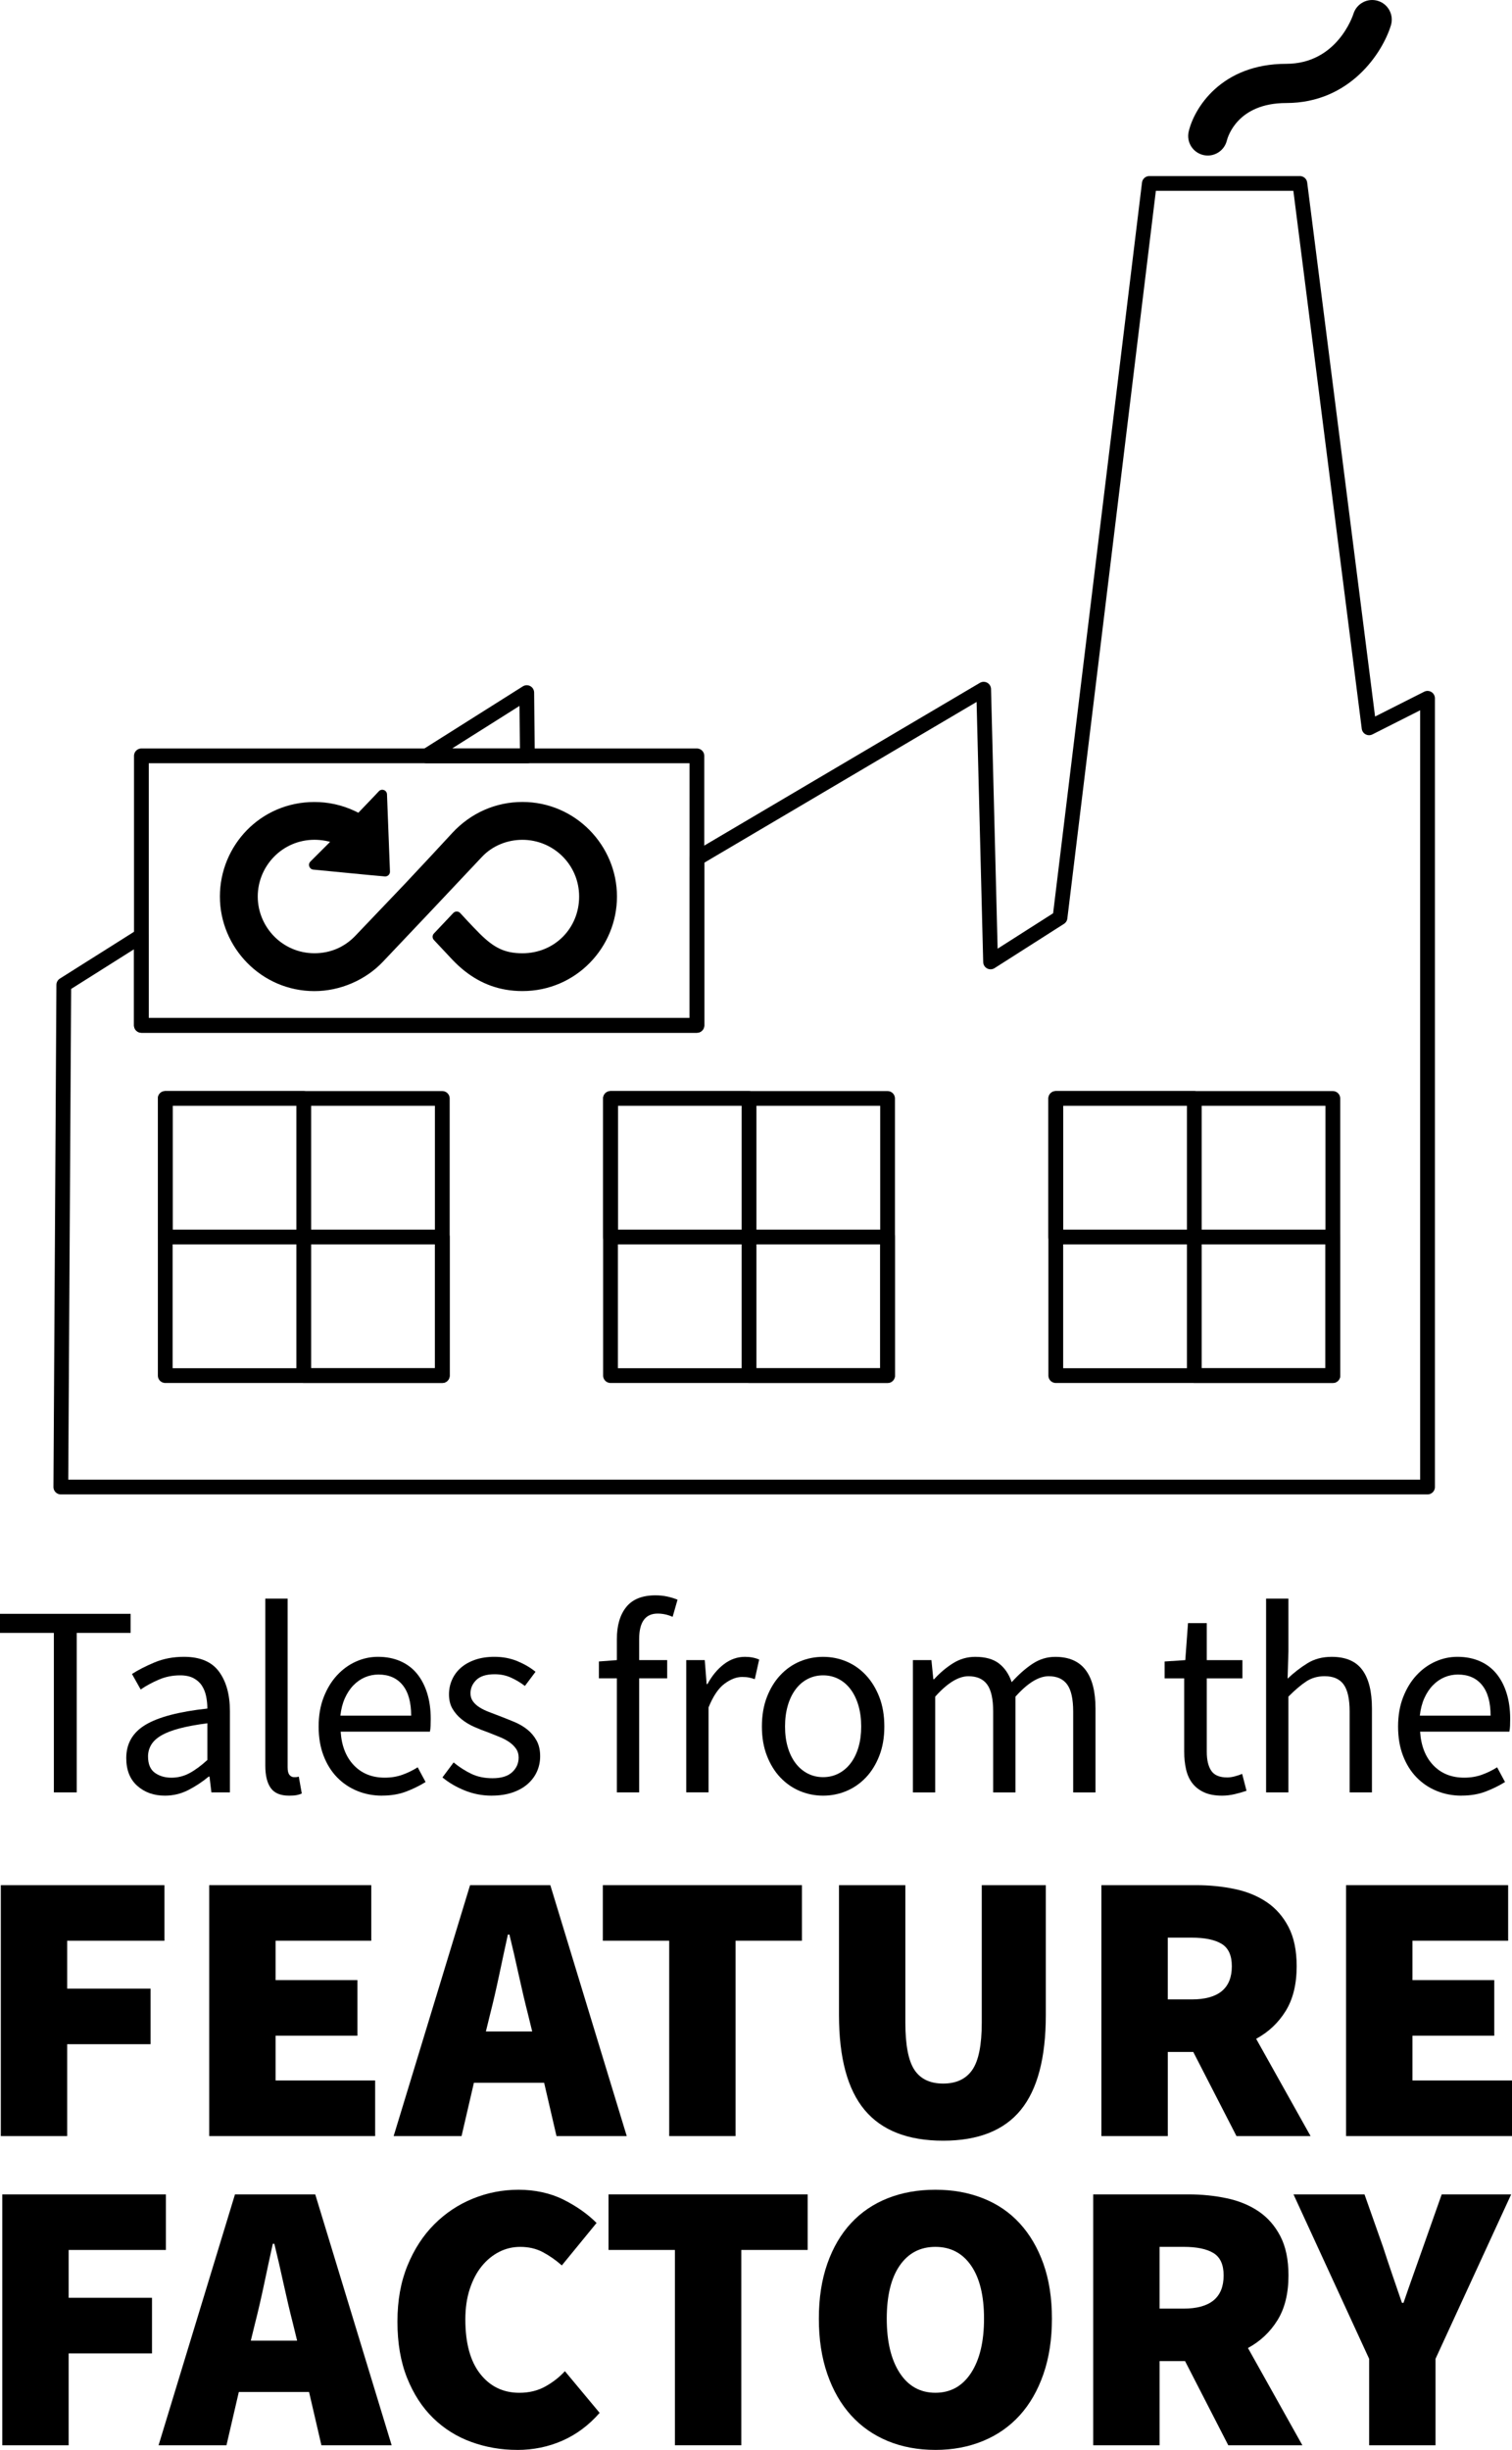 <?xml version="1.0" encoding="UTF-8"?><svg id="a" xmlns="http://www.w3.org/2000/svg" viewBox="0 0 1024.45 1659.54"><defs><style>.s{fill:none;stroke:#000;stroke-linecap:round;stroke-linejoin:round;stroke-width:10px;}</style></defs><g><path d="M1.54,1656.4v-169.95H112.4v37.65H46.51v32.42h56.48v37.65H46.51v62.23H1.54Z"/><path d="M107.44,1656.4l51.77-169.95h54.38l51.77,169.95h-47.59l-8.37-36.08h-47.59l-8.37,36.08h-46.02Zm65.37-82.62l-2.88,11.77h31.38l-2.88-11.77c-2.09-8.19-4.18-17.08-6.28-26.67-2.09-9.58-4.18-18.65-6.27-27.19h-1.05c-1.92,8.72-3.88,17.83-5.88,27.32-2.01,9.5-4.05,18.35-6.14,26.54Z"/><path d="M350.34,1659.54c-10.81,0-21.14-1.79-30.98-5.36-9.85-3.57-18.48-8.98-25.89-16.21-7.41-7.23-13.29-16.3-17.65-27.19-4.36-10.89-6.54-23.57-6.54-38.04s2.26-26.97,6.8-38.04c4.53-11.07,10.59-20.39,18.17-27.98,7.58-7.58,16.3-13.38,26.15-17.39,9.85-4.01,20.17-6.01,30.98-6.01s21.44,2.22,30.33,6.67c8.89,4.45,16.38,9.72,22.49,15.82l-23.53,28.76c-4.18-3.66-8.5-6.67-12.94-9.02s-9.54-3.53-15.3-3.53c-5.06,0-9.8,1.14-14.25,3.4-4.44,2.27-8.37,5.49-11.77,9.67-3.4,4.18-6.1,9.33-8.11,15.43-2.01,6.1-3.01,12.99-3.01,20.66,0,16.04,3.35,28.33,10.07,36.87,6.71,8.54,15.56,12.81,26.54,12.81,6.62,0,12.51-1.44,17.65-4.31,5.14-2.88,9.54-6.32,13.2-10.33l23.53,28.24c-7.32,8.37-15.73,14.64-25.23,18.83-9.5,4.18-19.74,6.28-30.72,6.28Z"/><path d="M457.28,1656.4v-132.3h-44.97v-37.65h134.92v37.65h-44.97v132.3h-44.97Z"/><path d="M633.77,1659.54c-11.86,0-22.62-2.01-32.29-6.01-9.67-4.01-17.96-9.8-24.84-17.39-6.89-7.58-12.25-16.91-16.08-27.98-3.84-11.07-5.75-23.57-5.75-37.52s1.92-26.36,5.75-37.26c3.83-10.89,9.19-20.04,16.08-27.45,6.88-7.41,15.17-13.03,24.84-16.86,9.67-3.83,20.44-5.75,32.29-5.75s22.4,1.92,32.16,5.75c9.76,3.84,18.08,9.5,24.97,17,6.88,7.5,12.24,16.65,16.08,27.45,3.83,10.81,5.75,23.18,5.75,37.13s-1.92,26.45-5.75,37.52c-3.84,11.07-9.2,20.39-16.08,27.98-6.89,7.58-15.21,13.38-24.97,17.39-9.76,4.01-20.48,6.01-32.16,6.01Zm0-38.7c10.28,0,18.34-4.49,24.19-13.46,5.84-8.98,8.76-21.22,8.76-36.74s-2.92-27.49-8.76-35.95c-5.84-8.45-13.9-12.68-24.19-12.68s-18.35,4.23-24.19,12.68c-5.84,8.46-8.76,20.44-8.76,35.95s2.92,27.76,8.76,36.74c5.84,8.98,13.9,13.46,24.19,13.46Z"/><path d="M740.7,1656.4v-169.95h64.32c9.06,0,17.73,.87,26.02,2.61,8.28,1.74,15.51,4.71,21.7,8.89,6.19,4.18,11.11,9.81,14.77,16.87,3.66,7.06,5.49,15.91,5.49,26.54,0,12.2-2.48,22.31-7.45,30.33-4.97,8.02-11.63,14.29-20,18.83l36.87,65.89h-50.2l-29.28-57h-17.26v57h-44.97Zm44.97-92.56h16.21c18.13,0,27.19-7.49,27.19-22.49,0-7.32-2.31-12.37-6.93-15.17-4.62-2.79-11.37-4.18-20.26-4.18h-16.21v41.83Z"/><path d="M927.65,1656.4v-58.57l-51.25-111.38h48.11l12.55,35.56c2.09,6.45,4.18,12.73,6.28,18.83,2.09,6.1,4.27,12.46,6.54,19.09h1.05c2.26-6.62,4.49-12.98,6.67-19.09,2.18-6.1,4.4-12.38,6.67-18.83l12.55-35.56h47.06l-51.25,111.38v58.57h-44.97Z"/></g><g><path d="M.55,1446.95v-169.95H111.41v37.65H45.52v32.42h56.48v37.65H45.52v62.23H.55Z"/><path d="M141.74,1446.95v-169.95h109.82v37.65h-64.84v26.67h55.43v37.65h-55.43v30.33h67.46v37.65h-112.43Z"/><path d="M266.72,1446.95l51.77-169.95h54.38l51.77,169.95h-47.59l-8.37-36.08h-47.59l-8.37,36.08h-46.02Zm65.37-82.62l-2.88,11.77h31.38l-2.88-11.77c-2.09-8.19-4.18-17.08-6.28-26.67-2.09-9.58-4.18-18.65-6.27-27.19h-1.05c-1.92,8.72-3.88,17.83-5.88,27.32-2.01,9.5-4.05,18.35-6.14,26.54Z"/><path d="M453.41,1446.95v-132.3h-44.97v-37.65h134.92v37.65h-44.97v132.3h-44.97Z"/><path d="M639.05,1450.09c-23.88,0-41.62-6.93-53.21-20.79-11.59-13.86-17.39-35.34-17.39-64.45v-87.85h44.97v93.08c0,15.17,2.05,25.84,6.14,32.03,4.09,6.19,10.59,9.28,19.48,9.28s15.47-3.09,19.74-9.28c4.27-6.19,6.41-16.87,6.41-32.03v-93.08h43.4v87.85c0,29.11-5.67,50.59-17,64.45-11.33,13.86-28.85,20.79-52.55,20.79Z"/><path d="M746.25,1446.95v-169.95h64.32c9.06,0,17.73,.87,26.02,2.61,8.28,1.74,15.51,4.71,21.7,8.89,6.19,4.18,11.11,9.81,14.77,16.87,3.66,7.06,5.49,15.91,5.49,26.54,0,12.2-2.48,22.31-7.45,30.33-4.97,8.02-11.63,14.29-20,18.83l36.87,65.89h-50.2l-29.28-57h-17.26v57h-44.97Zm44.97-92.56h16.21c18.13,0,27.19-7.49,27.19-22.49,0-7.32-2.31-12.37-6.93-15.17-4.62-2.79-11.37-4.18-20.26-4.18h-16.21v41.83Z"/><path d="M912.02,1446.95v-169.95h109.82v37.65h-64.84v26.67h55.43v37.65h-55.43v30.33h67.46v37.65h-112.43Z"/></g><g><path d="M36.5,1214.15v-108.04H0v-12.91H88.5v12.91H51.99v108.04h-15.49Z"/><path d="M111.73,1216.36c-7.5,0-13.74-2.21-18.71-6.64-4.98-4.42-7.47-10.69-7.47-18.81,0-9.83,4.36-17.36,13.09-22.58,8.73-5.22,22.68-8.88,41.85-10.97,0-2.83-.28-5.59-.83-8.3-.55-2.7-1.51-5.1-2.86-7.19-1.35-2.09-3.23-3.78-5.62-5.07s-5.44-1.94-9.13-1.94c-5.16,0-10.02,.99-14.56,2.95-4.55,1.97-8.6,4.18-12.17,6.64l-5.9-10.51c4.18-2.7,9.28-5.32,15.3-7.84,6.02-2.52,12.66-3.78,19.91-3.78,10.94,0,18.87,3.35,23.78,10.05,4.91,6.7,7.37,15.64,7.37,26.83v54.94h-12.54l-1.29-10.69h-.55c-4.3,3.57-8.91,6.61-13.83,9.13-4.92,2.52-10.2,3.78-15.86,3.78Zm4.42-12.17c4.3,0,8.36-1.01,12.17-3.04,3.81-2.03,7.86-5.01,12.17-8.94v-24.89c-7.5,.99-13.8,2.15-18.9,3.5-5.1,1.35-9.22,2.95-12.35,4.79s-5.41,3.96-6.82,6.36c-1.41,2.4-2.12,5.01-2.12,7.84,0,5.16,1.54,8.85,4.61,11.06,3.07,2.21,6.82,3.32,11.25,3.32Z"/><path d="M195.8,1216.36c-5.78,0-9.9-1.72-12.35-5.16-2.46-3.44-3.69-8.48-3.69-15.12v-113.2h15.12v114.31c0,2.46,.43,4.18,1.29,5.16,.86,.99,1.84,1.48,2.95,1.48h1.38c.43,0,1.07-.12,1.94-.37l2.03,11.43c-.99,.49-2.15,.86-3.5,1.11-1.35,.25-3.07,.37-5.16,.37Z"/><path d="M258.85,1216.36c-6.02,0-11.65-1.08-16.87-3.23-5.23-2.15-9.77-5.22-13.64-9.22-3.87-3.99-6.91-8.88-9.13-14.66-2.21-5.78-3.32-12.35-3.32-19.73s1.13-13.98,3.41-19.82c2.27-5.84,5.28-10.79,9.03-14.84,3.75-4.06,8.02-7.16,12.81-9.31,4.79-2.15,9.77-3.23,14.93-3.23,5.65,0,10.72,.99,15.21,2.95,4.49,1.97,8.23,4.79,11.25,8.48,3.01,3.69,5.31,8.11,6.91,13.27,1.6,5.16,2.4,10.94,2.4,17.33,0,1.6-.03,3.17-.09,4.7-.06,1.54-.22,2.86-.46,3.96h-60.47c.61,9.59,3.6,17.18,8.94,22.77,5.35,5.59,12.32,8.39,20.93,8.39,4.3,0,8.27-.65,11.89-1.94,3.62-1.29,7.1-2.98,10.42-5.07l5.35,9.96c-3.94,2.46-8.3,4.61-13.09,6.45-4.79,1.84-10.26,2.76-16.41,2.76Zm-28.21-54.2h47.94c0-9.09-1.94-16.01-5.81-20.74-3.87-4.73-9.31-7.1-16.32-7.1-3.2,0-6.24,.62-9.13,1.84-2.89,1.23-5.5,3.04-7.84,5.44-2.34,2.4-4.27,5.32-5.81,8.76-1.54,3.44-2.55,7.38-3.04,11.8Z"/><path d="M333.15,1216.36c-6.39,0-12.48-1.17-18.25-3.5-5.78-2.33-10.82-5.28-15.12-8.85l7.56-10.14c3.93,3.2,7.96,5.78,12.08,7.74,4.12,1.97,8.88,2.95,14.29,2.95,5.9,0,10.32-1.35,13.27-4.06,2.95-2.7,4.42-6.02,4.42-9.96,0-2.33-.62-4.36-1.84-6.08-1.23-1.72-2.8-3.23-4.7-4.52-1.91-1.29-4.09-2.43-6.54-3.41-2.46-.98-4.92-1.96-7.37-2.95-3.2-1.11-6.39-2.37-9.59-3.78-3.2-1.41-6.06-3.13-8.57-5.16-2.52-2.03-4.58-4.39-6.18-7.1-1.6-2.7-2.4-5.96-2.4-9.77,0-3.56,.71-6.91,2.12-10.05,1.41-3.13,3.44-5.84,6.08-8.11,2.64-2.27,5.87-4.06,9.68-5.35,3.81-1.29,8.11-1.94,12.91-1.94,5.65,0,10.85,.99,15.58,2.95,4.73,1.97,8.82,4.36,12.26,7.19l-7.19,9.59c-3.07-2.33-6.27-4.24-9.59-5.72-3.32-1.47-6.95-2.21-10.88-2.21-5.65,0-9.8,1.29-12.44,3.87-2.64,2.58-3.96,5.59-3.96,9.03,0,2.09,.55,3.9,1.66,5.44,1.11,1.54,2.58,2.89,4.42,4.06,1.84,1.17,3.96,2.21,6.36,3.13,2.4,.92,4.89,1.88,7.47,2.86,3.19,1.23,6.42,2.52,9.68,3.87,3.26,1.35,6.18,3.04,8.76,5.07,2.58,2.03,4.7,4.52,6.36,7.47s2.49,6.52,2.49,10.69c0,3.69-.71,7.13-2.12,10.32-1.41,3.2-3.5,6.02-6.27,8.48-2.77,2.46-6.21,4.4-10.32,5.81-4.12,1.41-8.82,2.12-14.1,2.12Z"/><path d="M417.95,1214.15v-77.25h-12.17v-11.43l12.17-.92v-14.2c0-9.22,2.12-16.47,6.36-21.75,4.24-5.28,10.85-7.93,19.82-7.93,2.83,0,5.5,.28,8.02,.83,2.52,.55,4.82,1.26,6.91,2.12l-3.32,11.62c-3.32-1.48-6.7-2.21-10.14-2.21-8.36,0-12.54,5.78-12.54,17.33v14.2h18.99v12.35h-18.99v77.25h-15.12Z"/><path d="M464.96,1214.15v-89.6h12.54l1.29,16.22h.55c3.07-5.65,6.79-10.14,11.15-13.46,4.36-3.32,9.13-4.98,14.29-4.98,3.56,0,6.76,.62,9.59,1.84l-2.95,13.27c-1.48-.49-2.83-.86-4.06-1.11-1.23-.25-2.77-.37-4.61-.37-3.81,0-7.77,1.54-11.89,4.61-4.12,3.07-7.71,8.42-10.79,16.04v57.52h-15.12Z"/><path d="M557.7,1216.36c-5.53,0-10.79-1.04-15.76-3.13-4.98-2.09-9.37-5.13-13.18-9.13-3.81-3.99-6.85-8.91-9.13-14.75-2.28-5.84-3.41-12.45-3.41-19.82s1.13-14.16,3.41-20c2.27-5.84,5.31-10.79,9.13-14.84,3.81-4.06,8.2-7.13,13.18-9.22,4.98-2.09,10.23-3.13,15.76-3.13s10.79,1.05,15.76,3.13c4.98,2.09,9.37,5.16,13.18,9.22,3.81,4.06,6.85,9,9.13,14.84,2.27,5.84,3.41,12.51,3.41,20s-1.14,13.98-3.41,19.82c-2.28,5.84-5.32,10.76-9.13,14.75-3.81,4-8.2,7.04-13.18,9.13-4.98,2.09-10.23,3.13-15.76,3.13Zm0-12.54c3.81,0,7.31-.83,10.51-2.49,3.19-1.66,5.93-3.99,8.2-7.01,2.27-3.01,4.02-6.61,5.25-10.79,1.23-4.18,1.84-8.85,1.84-14.01s-.62-9.86-1.84-14.1c-1.23-4.24-2.98-7.9-5.25-10.97-2.28-3.07-5.01-5.44-8.2-7.1-3.2-1.66-6.7-2.49-10.51-2.49s-7.31,.83-10.51,2.49c-3.2,1.66-5.93,4.03-8.2,7.1-2.28,3.07-4.03,6.73-5.25,10.97-1.23,4.24-1.84,8.94-1.84,14.1s.61,9.83,1.84,14.01c1.23,4.18,2.98,7.77,5.25,10.79,2.27,3.01,5.01,5.35,8.2,7.01,3.19,1.66,6.7,2.49,10.51,2.49Z"/><path d="M618.54,1214.15v-89.6h12.54l1.29,12.91h.55c3.93-4.3,8.2-7.9,12.81-10.79,4.61-2.89,9.62-4.33,15.03-4.33,6.88,0,12.26,1.51,16.13,4.52,3.87,3.01,6.73,7.22,8.57,12.63,4.67-5.16,9.37-9.31,14.1-12.44,4.73-3.13,9.86-4.7,15.4-4.7,9.22,0,16.07,2.95,20.56,8.85,4.49,5.9,6.73,14.63,6.73,26.18v56.79h-15.12v-54.76c0-8.48-1.35-14.59-4.06-18.34-2.71-3.75-6.88-5.62-12.54-5.62-6.76,0-14.26,4.61-22.49,13.83v64.9h-15.12v-54.76c0-8.48-1.35-14.59-4.06-18.34-2.71-3.75-6.95-5.62-12.72-5.62-6.76,0-14.26,4.61-22.49,13.83v64.9h-15.12Z"/><path d="M827.98,1216.36c-4.79,0-8.82-.74-12.08-2.21-3.26-1.47-5.9-3.5-7.93-6.08-2.03-2.58-3.47-5.72-4.33-9.4-.86-3.69-1.29-7.74-1.29-12.17v-49.59h-13.27v-11.43l14.01-.92,1.84-25.07h12.72v25.07h24.15v12.35h-24.15v49.78c0,5.53,1.01,9.8,3.04,12.81,2.03,3.01,5.62,4.52,10.79,4.52,1.6,0,3.32-.24,5.16-.74,1.84-.49,3.5-1.04,4.98-1.66l2.95,11.43c-2.46,.86-5.13,1.63-8.02,2.3-2.89,.67-5.75,1.01-8.57,1.01Z"/><path d="M857.84,1214.15v-131.27h15.12v35.77l-.55,18.44c4.3-4.06,8.79-7.53,13.46-10.42,4.67-2.89,10.14-4.33,16.41-4.33,9.46,0,16.38,2.95,20.74,8.85,4.36,5.9,6.54,14.63,6.54,26.18v56.79h-15.12v-54.76c0-8.48-1.35-14.59-4.06-18.34-2.7-3.75-7.01-5.62-12.91-5.62-4.67,0-8.79,1.17-12.35,3.5-3.57,2.34-7.62,5.78-12.17,10.32v64.9h-15.12Z"/><path d="M990.22,1216.36c-6.02,0-11.65-1.08-16.87-3.23-5.23-2.15-9.77-5.22-13.64-9.22-3.87-3.99-6.91-8.88-9.13-14.66-2.21-5.78-3.32-12.35-3.32-19.73s1.14-13.98,3.41-19.82c2.27-5.84,5.28-10.79,9.03-14.84,3.75-4.06,8.02-7.16,12.81-9.31,4.79-2.15,9.77-3.23,14.93-3.23,5.65,0,10.72,.99,15.21,2.95,4.49,1.97,8.23,4.79,11.25,8.48,3.01,3.69,5.32,8.11,6.91,13.27,1.6,5.16,2.4,10.94,2.4,17.33,0,1.6-.03,3.17-.09,4.7-.06,1.54-.22,2.86-.46,3.96h-60.47c.61,9.59,3.59,17.18,8.94,22.77,5.35,5.59,12.32,8.39,20.93,8.39,4.3,0,8.26-.65,11.89-1.94,3.62-1.29,7.1-2.98,10.42-5.07l5.35,9.96c-3.93,2.46-8.3,4.61-13.09,6.45-4.79,1.84-10.26,2.76-16.41,2.76Zm-28.21-54.2h47.93c0-9.09-1.94-16.01-5.81-20.74-3.87-4.73-9.31-7.1-16.32-7.1-3.2,0-6.24,.62-9.13,1.84-2.89,1.23-5.5,3.04-7.83,5.44-2.34,2.4-4.27,5.32-5.81,8.76-1.54,3.44-2.55,7.38-3.04,11.8Z"/></g><g id="b"><polygon class="s" points="357.33 512.01 356.9 469.17 289.02 512.01 357.33 512.01"/><polygon class="s" points="927.61 493.03 880.72 124.27 778.72 124.27 718.21 621.6 671.16 651.6 666.47 466.86 472.18 581.54 472.18 694.59 95.8 694.59 95.8 633.95 43.22 667.13 41.22 1007.3 967.22 1007.3 967.22 473.02 927.61 493.03"/></g><rect id="c" class="s" x="95.8" y="512.01" width="376.38" height="182.58"/><g id="d"><rect id="e" class="s" x="111.96" y="744.09" width="187.72" height="187.72"/><rect id="f" class="s" x="111.96" y="744.09" width="93.86" height="93.86"/><rect id="g" class="s" x="205.82" y="837.95" width="93.86" height="93.86"/></g><g id="h"><rect id="i" class="s" x="413.65" y="744.09" width="187.72" height="187.72"/><rect id="j" class="s" x="413.65" y="744.09" width="93.86" height="93.86"/><rect id="k" class="s" x="507.51" y="837.95" width="93.86" height="93.86"/></g><g id="l"><rect id="m" class="s" x="715.34" y="744.09" width="187.72" height="187.72"/><rect id="n" class="s" x="715.34" y="744.09" width="93.86" height="93.86"/><rect id="o" class="s" x="809.2" y="837.95" width="93.86" height="93.86"/></g><g id="p"><path id="q" d="M256.62,536.05l-2.29,2.46-11.53,12.04-2.22-1.1c-8.91-4.21-18.23-6.18-27.54-6.18-36.63,0-64.05,29.55-64.05,64.05s28.1,64.05,64.05,64.05c17.41,0,34.68-7.54,46.3-19.79l31.67-33.43,35.56-37.73c7.3-7.75,17.44-11.54,27.39-11.54,20.99,0,38.43,16.86,38.43,38.43s-16.72,38.43-38.43,38.43c-12.06,0-19.28-3.77-28.78-13.16l-4.39-4.49-4.15-4.39-4.82-5.21c-1.26-1.37-3.41-1.39-4.69-.04l-13.14,13.9c-1.16,1.23-1.17,3.16,0,4.39l12.45,13.28,1.68,1.71c2.19,2.19,4.42,4.2,6.84,6.1,10.82,8.52,23.55,13.51,39.02,13.51,36.29,0,64.05-29.59,64.05-64.05s-28.1-64.05-64.05-64.05c-18.01,0-34.97,7.4-47.55,21.01l-15.08,16.28-17.29,18.47-33.25,34.85c-7.64,8.01-17.34,11.87-27.74,11.87-21.79,0-38.43-17.84-38.43-38.43s16.61-38.43,38.43-38.43l1.51,.03c2.57,.1,5.38,.46,7.91,1.07l1.18,.31-11.68,11.66c-.6,.6-1.14,1.15-1.69,1.7-1.89,1.92-.72,5.18,1.97,5.44l37.94,3.67,10.54,.95c1.92,.16,3.54-1.39,3.47-3.31l-2.01-52.31c-.1-2.86-3.61-4.16-5.55-2.06Z"/></g><path id="r" d="M815.21,104.99c7.1,1.7,14.24-2.63,16.02-9.71,.66-2.62,7.28-25.49,40.23-25.49,43.46,0,65.4-34.43,70.94-52.61,2.15-7.01-1.79-14.44-8.8-16.59-7.01-2.15-14.44,1.79-16.59,8.8h0c-.44,1.38-11.17,33.84-45.54,33.84-44.06,0-62.51,30.13-66.13,46.13-1.5,7.03,2.89,13.97,9.88,15.63Z"/></svg>
